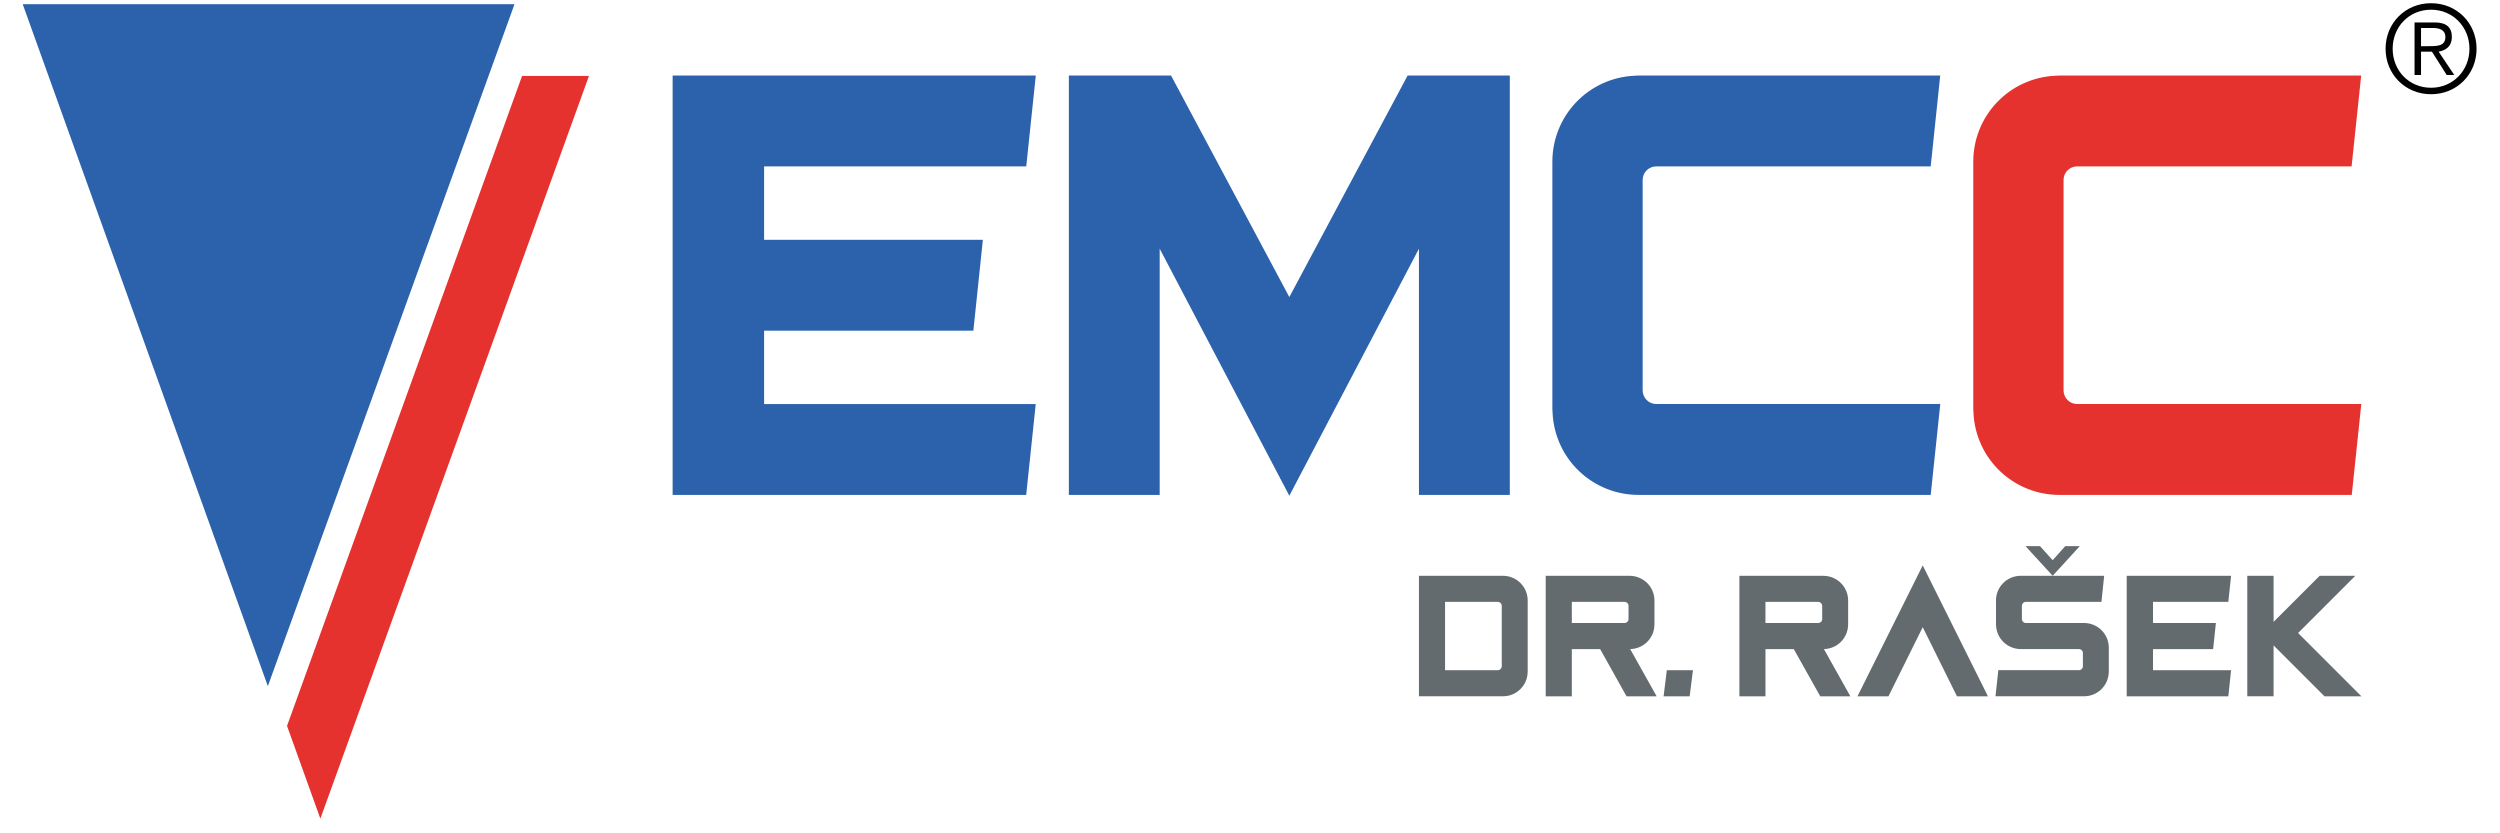 <svg width="78" height="26" viewBox="0 0 78 26" fill="none" xmlns="http://www.w3.org/2000/svg">
<g clip-path="url(#clip0_915_34892)">
<path d="M64.256 2.356C64.208 2.356 64.161 2.359 64.114 2.364C63.425 2.398 62.777 2.696 62.303 3.195C61.828 3.695 61.565 4.357 61.566 5.046V12.751C61.566 12.799 61.569 12.846 61.573 12.893C61.607 13.581 61.905 14.23 62.404 14.704C62.904 15.178 63.567 15.442 64.255 15.441H73.375L73.673 12.605H64.805C64.693 12.605 64.586 12.56 64.507 12.481C64.428 12.402 64.384 12.295 64.383 12.184V5.613C64.383 5.501 64.428 5.394 64.507 5.315C64.586 5.236 64.693 5.192 64.805 5.191H73.37L73.669 2.356H64.256Z" fill="#E6322F"/>
<path d="M32.019 5.191L32.317 2.356H20.986V15.441H32.017L32.315 12.606H23.84V10.316H30.369L30.666 7.481H23.84V5.191H32.019Z" fill="#2C62AC"/>
<path d="M51.673 12.605C51.561 12.605 51.454 12.56 51.375 12.481C51.296 12.402 51.252 12.295 51.251 12.184V5.613C51.251 5.501 51.296 5.394 51.375 5.315C51.454 5.236 51.561 5.192 51.673 5.191H60.238L60.535 2.356H51.124C51.076 2.356 51.029 2.359 50.981 2.364C50.293 2.398 49.645 2.696 49.171 3.195C48.697 3.695 48.433 4.357 48.434 5.046V12.751C48.434 12.799 48.437 12.846 48.441 12.893C48.475 13.581 48.773 14.23 49.272 14.704C49.772 15.178 50.434 15.442 51.123 15.441H60.238L60.537 12.605H51.673Z" fill="#2C62AC"/>
<path d="M43.918 2.356L40.227 9.268L36.536 2.356H33.348H33.348V15.442H36.182V7.759L40.227 15.467L44.271 7.759V15.442H47.106V2.356H47.105H43.918Z" fill="#2C62AC"/>
<path d="M16.052 0.132L8.357 21.408L0.709 0.132H16.052Z" fill="#2C62AC"/>
<path d="M8.955 22.648L16.289 2.369H18.376L9.995 25.542L8.955 22.648Z" fill="#E6322F"/>
<path d="M77.269 1.521C77.269 2.318 76.654 2.94 75.849 2.94C75.044 2.94 74.43 2.318 74.43 1.521C74.43 0.723 75.044 0.1 75.849 0.1C76.655 0.1 77.269 0.723 77.269 1.521ZM74.651 1.521C74.651 2.2 75.158 2.738 75.849 2.738C76.533 2.738 77.047 2.2 77.047 1.521C77.047 0.842 76.532 0.303 75.849 0.303C75.158 0.303 74.651 0.841 74.651 1.521ZM75.536 2.341H75.334V0.7H75.963C76.334 0.7 76.498 0.86 76.498 1.154C76.498 1.448 76.311 1.57 76.086 1.612L76.574 2.341H76.338L75.876 1.612H75.536V2.341ZM75.803 1.44C76.051 1.44 76.296 1.433 76.296 1.155C76.296 0.928 76.105 0.873 75.906 0.873H75.536V1.443L75.803 1.44Z" fill="#010101"/>
<path d="M57.66 19.52C57.66 19.506 57.662 19.491 57.662 19.479V18.738C57.663 18.54 57.587 18.35 57.45 18.206C57.314 18.063 57.128 17.977 56.93 17.967C56.916 17.967 56.903 17.965 56.889 17.965H54.269V21.725H55.083V20.252H55.966L56.792 21.725H57.732L56.906 20.251C57.101 20.248 57.288 20.17 57.428 20.034C57.568 19.898 57.651 19.715 57.66 19.52ZM56.853 19.316C56.853 19.348 56.84 19.379 56.817 19.402C56.794 19.424 56.764 19.437 56.731 19.437H55.082V18.779H56.73C56.762 18.779 56.793 18.792 56.816 18.815C56.838 18.837 56.851 18.868 56.851 18.9L56.853 19.316Z" fill="#646B6F"/>
<path d="M46.932 17.966C46.919 17.966 46.905 17.964 46.891 17.964H44.271V21.724H46.891C47.089 21.725 47.28 21.649 47.423 21.513C47.567 21.377 47.653 21.19 47.662 20.992C47.663 20.979 47.664 20.965 47.664 20.951V18.737C47.664 18.54 47.589 18.349 47.452 18.205C47.316 18.062 47.13 17.976 46.932 17.966ZM46.855 20.789C46.855 20.821 46.842 20.852 46.819 20.875C46.796 20.897 46.766 20.91 46.733 20.91H45.086V18.779H46.733C46.766 18.779 46.796 18.792 46.819 18.815C46.842 18.837 46.855 18.868 46.855 18.9V20.789Z" fill="#646B6F"/>
<path d="M57.953 21.725H58.92L59.989 19.568L61.057 21.725H62.024L59.989 17.64L57.953 21.725Z" fill="#646B6F"/>
<path d="M69.524 18.779L69.61 17.964H66.353V21.725H69.524L69.61 20.91H67.174V20.252H69.05L69.136 19.437H67.174V18.779H69.524Z" fill="#646B6F"/>
<path d="M51.904 21.725H52.718L52.82 20.91H52.005L51.904 21.725Z" fill="#646B6F"/>
<path d="M51.617 19.52C51.619 19.506 51.62 19.493 51.619 19.479V18.738C51.62 18.54 51.544 18.35 51.408 18.206C51.271 18.063 51.085 17.977 50.887 17.967C50.874 17.967 50.859 17.965 50.846 17.965H48.226V21.725H49.041V20.252H49.924L50.748 21.725H51.688L50.862 20.251C51.057 20.248 51.244 20.171 51.384 20.035C51.525 19.899 51.608 19.715 51.617 19.52ZM50.81 19.316C50.81 19.348 50.797 19.379 50.774 19.402C50.752 19.424 50.721 19.437 50.689 19.437H49.041V18.779H50.689C50.721 18.779 50.752 18.792 50.774 18.815C50.797 18.837 50.81 18.868 50.81 18.9V19.316Z" fill="#646B6F"/>
<path d="M71.701 19.75L73.487 17.964H72.373L70.936 19.402V17.964H70.115V21.724H70.936V20.137L72.523 21.725H73.675L71.701 19.75Z" fill="#646B6F"/>
<path d="M65.062 19.439C65.049 19.439 65.034 19.437 65.022 19.437H63.205C63.172 19.437 63.142 19.424 63.119 19.402C63.096 19.379 63.083 19.348 63.083 19.316V18.9C63.083 18.868 63.096 18.837 63.119 18.814C63.142 18.792 63.172 18.779 63.205 18.779H65.565L65.65 17.964H63.047C63.033 17.964 63.018 17.964 63.006 17.966C62.808 17.976 62.622 18.062 62.486 18.205C62.35 18.349 62.274 18.539 62.275 18.737V19.478C62.275 19.491 62.275 19.506 62.277 19.519C62.287 19.716 62.372 19.903 62.516 20.039C62.659 20.175 62.85 20.251 63.048 20.251H64.865C64.897 20.251 64.928 20.264 64.95 20.286C64.973 20.309 64.986 20.34 64.986 20.372V20.788C64.986 20.82 64.973 20.851 64.95 20.873C64.928 20.896 64.897 20.909 64.865 20.909H62.348L62.259 21.724H65.022C65.22 21.724 65.411 21.649 65.554 21.512C65.698 21.376 65.783 21.189 65.793 20.991C65.794 20.978 65.795 20.964 65.795 20.951V20.21C65.795 20.012 65.719 19.822 65.583 19.678C65.447 19.534 65.26 19.449 65.062 19.439Z" fill="#646B6F"/>
<path d="M64.436 17.04L64.043 17.478L63.649 17.04H63.196L64.043 17.965L64.889 17.04H64.436Z" fill="#646B6F"/>
</g>
<defs>
<clipPath id="clip0_915_34892">
<rect width="76.56" height="25.441" fill="white" transform="translate(0.709 0.101)"/>
</clipPath>
</defs>
</svg>
